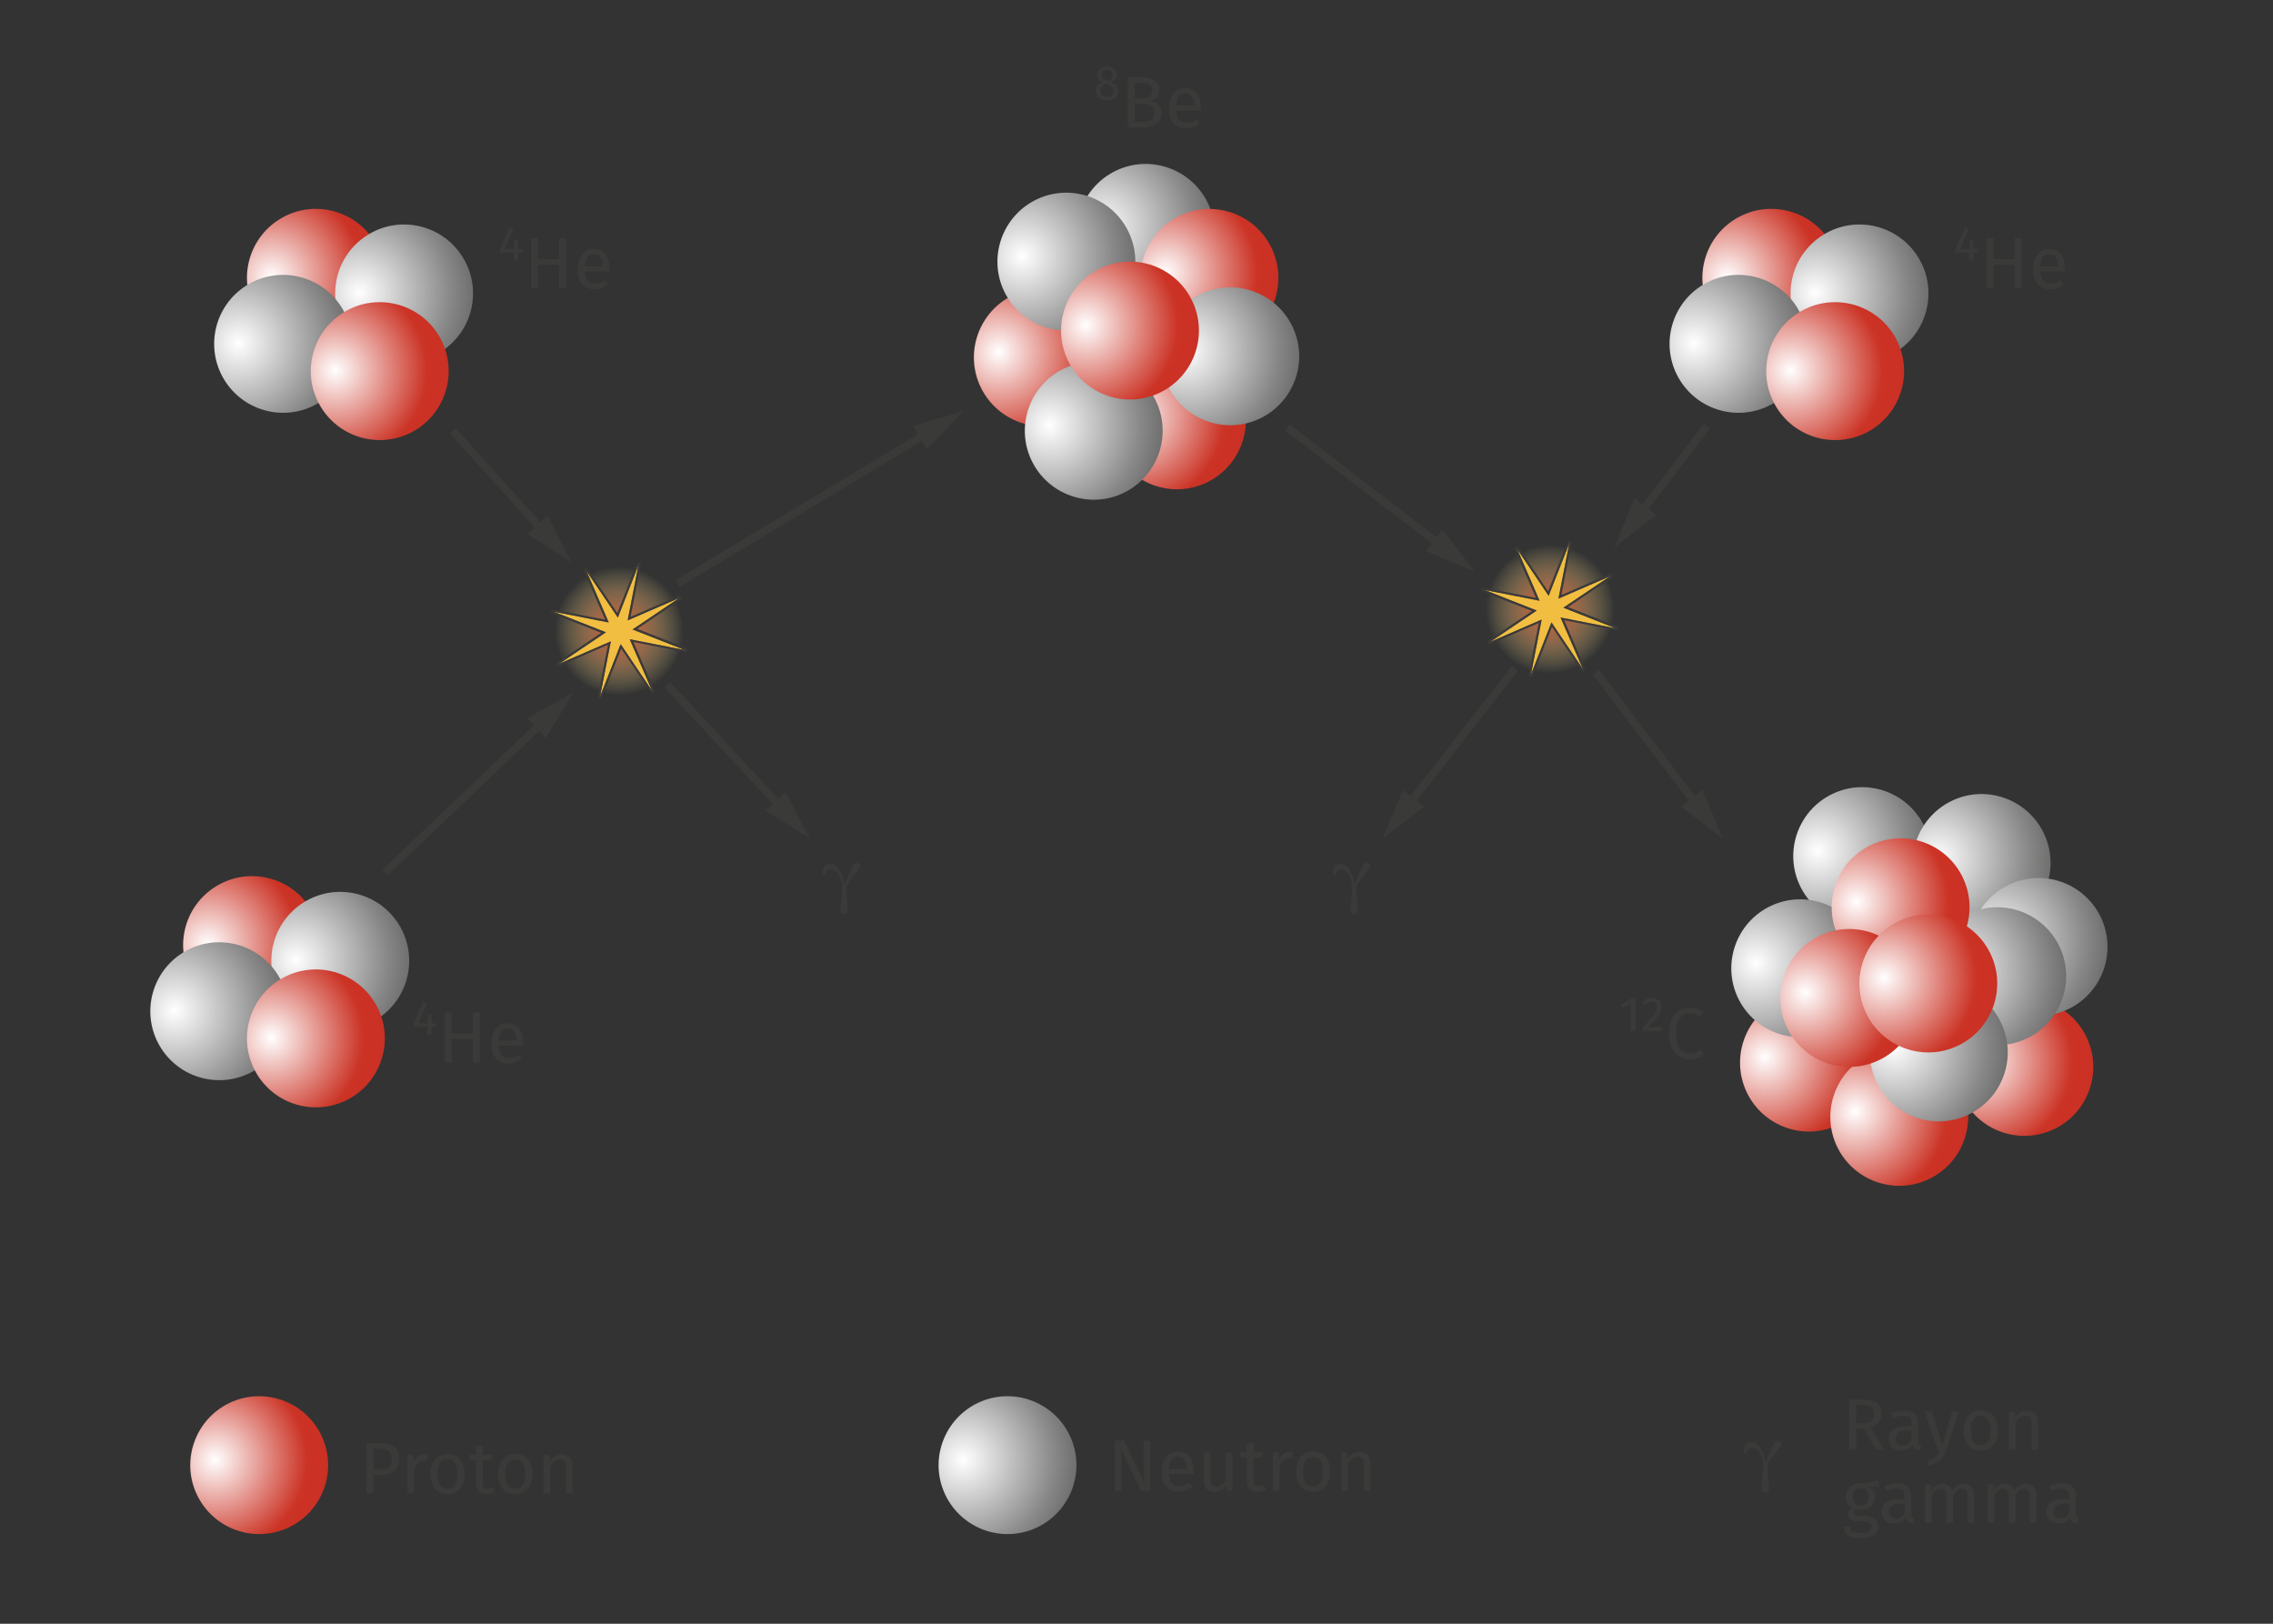 <?xml version="1.0" encoding="UTF-8"?>
<svg id="Calque_1" data-name="Calque 1" xmlns="http://www.w3.org/2000/svg" xmlns:xlink="http://www.w3.org/1999/xlink" viewBox="0 0 218.27 155.91">
  <rect x="0" y="0" width="218.27" height="155.91" fill="#333333" stroke="none"/>
  <defs>
    <style>
      .cls-1 {
        fill: #f1be41;
      }

      .cls-2 {
        fill: #3a3a39;
      }

      .cls-3 {
        fill: url(#Dégradé_sans_nom_30-17);
      }

      .cls-4 {
        fill: url(#Dégradé_sans_nom_30-15);
      }

      .cls-5 {
        fill: url(#Dégradé_sans_nom_30-14);
      }

      .cls-6 {
        fill: url(#Dégradé_sans_nom_30-13);
      }

      .cls-7 {
        fill: url(#Dégradé_sans_nom_30-12);
      }

      .cls-8 {
        fill: url(#Dégradé_sans_nom_30-11);
      }

      .cls-9 {
        fill: url(#Dégradé_sans_nom_30-10);
      }

      .cls-10 {
        fill: url(#Dégradé_sans_nom_30-16);
      }

      .cls-11 {
        fill: url(#Dégradé_sans_nom_31-14);
      }

      .cls-12 {
        fill: url(#Dégradé_sans_nom_31-15);
      }

      .cls-13 {
        fill: url(#Dégradé_sans_nom_31-16);
      }

      .cls-14 {
        fill: url(#Dégradé_sans_nom_31-17);
      }

      .cls-15 {
        fill: url(#Dégradé_sans_nom_31-12);
      }

      .cls-16 {
        fill: url(#Dégradé_sans_nom_31-10);
      }

      .cls-17 {
        fill: url(#Dégradé_sans_nom_31-11);
      }

      .cls-18 {
        fill: url(#Dégradé_sans_nom_31-13);
      }

      .cls-19 {
        fill: url(#Dégradé_sans_nom_31);
      }

      .cls-20 {
        fill: url(#Dégradé_sans_nom_30);
      }

      .cls-21 {
        fill: url(#Dégradé_sans_nom_98);
      }

      .cls-22 {
        fill: url(#Dégradé_sans_nom_98-2);
      }

      .cls-23 {
        fill: url(#Dégradé_sans_nom_31-7);
      }

      .cls-24 {
        fill: url(#Dégradé_sans_nom_31-6);
      }

      .cls-25 {
        fill: url(#Dégradé_sans_nom_31-8);
      }

      .cls-26 {
        fill: url(#Dégradé_sans_nom_31-9);
      }

      .cls-27 {
        fill: url(#Dégradé_sans_nom_31-5);
      }

      .cls-28 {
        fill: url(#Dégradé_sans_nom_31-2);
      }

      .cls-29 {
        fill: url(#Dégradé_sans_nom_31-4);
      }

      .cls-30 {
        fill: url(#Dégradé_sans_nom_31-3);
      }

      .cls-31 {
        fill: url(#Dégradé_sans_nom_30-4);
      }

      .cls-32 {
        fill: url(#Dégradé_sans_nom_30-3);
      }

      .cls-33 {
        fill: url(#Dégradé_sans_nom_30-9);
      }

      .cls-34 {
        fill: url(#Dégradé_sans_nom_30-2);
      }

      .cls-35 {
        fill: url(#Dégradé_sans_nom_30-5);
      }

      .cls-36 {
        fill: url(#Dégradé_sans_nom_30-8);
      }

      .cls-37 {
        fill: url(#Dégradé_sans_nom_30-6);
      }

      .cls-38 {
        fill: url(#Dégradé_sans_nom_30-7);
      }

      .cls-39 {
        isolation: isolate;
      }
    </style>
    <radialGradient id="Dégradé_sans_nom_98" data-name="Dégradé sans nom 98" cx="-265.21" cy="68.99" fx="-265.21" fy="68.99" r="6.18" gradientTransform="translate(328.48 8.34) rotate(-25.57) scale(1 -1)" gradientUnits="userSpaceOnUse">
      <stop offset="0" stop-color="#d54527"/>
      <stop offset="1" stop-color="#fbf098" stop-opacity="0"/>
    </radialGradient>
    <radialGradient id="Dégradé_sans_nom_31" data-name="Dégradé sans nom 31" cx="153.38" cy="125" fx="153.38" fy="125" r="15.5" gradientTransform="translate(-22.84 54.95) rotate(-25.57)" gradientUnits="userSpaceOnUse">
      <stop offset="0" stop-color="#fff"/>
      <stop offset=".57" stop-color="#cb3325"/>
      <stop offset="1" stop-color="#c92920"/>
    </radialGradient>
    <radialGradient id="Dégradé_sans_nom_31-2" data-name="Dégradé sans nom 31" cx="158.94" cy="133.45" fx="158.94" fy="133.45" r="15.5" xlink:href="#Dégradé_sans_nom_31"/>
    <radialGradient id="Dégradé_sans_nom_31-3" data-name="Dégradé sans nom 31" cx="171.85" cy="134.3" fx="171.85" fy="134.3" r="15.5" gradientTransform="translate(-22.75 54.52) rotate(-25.46)" xlink:href="#Dégradé_sans_nom_31"/>
    <radialGradient id="Dégradé_sans_nom_30" data-name="Dégradé sans nom 30" cx="166.54" cy="109.32" fx="166.54" fy="109.32" r="15.5" gradientTransform="translate(-22.84 54.95) rotate(-25.57)" gradientUnits="userSpaceOnUse">
      <stop offset="0" stop-color="#fff"/>
      <stop offset=".57" stop-color="#868786"/>
      <stop offset="1" stop-color="#3a3a39"/>
    </radialGradient>
    <radialGradient id="Dégradé_sans_nom_30-2" data-name="Dégradé sans nom 30" cx="156.52" cy="116.47" fx="156.52" fy="116.47" r="15.5" xlink:href="#Dégradé_sans_nom_30"/>
    <radialGradient id="Dégradé_sans_nom_30-3" data-name="Dégradé sans nom 30" cx="176.6" cy="114.87" fx="176.6" fy="114.87" r="15.5" xlink:href="#Dégradé_sans_nom_30"/>
    <radialGradient id="Dégradé_sans_nom_30-4" data-name="Dégradé sans nom 30" cx="178.06" cy="124.49" fx="178.06" fy="124.49" r="15.5" xlink:href="#Dégradé_sans_nom_30"/>
    <radialGradient id="Dégradé_sans_nom_30-5" data-name="Dégradé sans nom 30" cx="173.26" cy="125.32" fx="173.26" fy="125.32" r="15.5" xlink:href="#Dégradé_sans_nom_30"/>
    <radialGradient id="Dégradé_sans_nom_30-6" data-name="Dégradé sans nom 30" cx="165.04" cy="129.5" fx="165.04" fy="129.5" r="15.5" xlink:href="#Dégradé_sans_nom_30"/>
    <radialGradient id="Dégradé_sans_nom_31-4" data-name="Dégradé sans nom 31" cx="167.75" cy="115.34" fx="167.75" fy="115.34" xlink:href="#Dégradé_sans_nom_31"/>
    <radialGradient id="Dégradé_sans_nom_31-5" data-name="Dégradé sans nom 31" cx="159.55" cy="121.07" fx="159.55" fy="121.07" r="15.5" xlink:href="#Dégradé_sans_nom_31"/>
    <radialGradient id="Dégradé_sans_nom_31-6" data-name="Dégradé sans nom 31" cx="166.99" cy="123.09" fx="166.99" fy="123.09" r="15.5" xlink:href="#Dégradé_sans_nom_31"/>
    <radialGradient id="Dégradé_sans_nom_30-7" data-name="Dégradé sans nom 30" cx="67.26" cy="126.65" fx="67.26" fy="126.65" r="15.5" xlink:href="#Dégradé_sans_nom_30"/>
    <radialGradient id="Dégradé_sans_nom_31-7" data-name="Dégradé sans nom 31" cx="2.45" cy="95.63" fx="2.45" fy="95.63" r="15.5" xlink:href="#Dégradé_sans_nom_31"/>
    <radialGradient id="Dégradé_sans_nom_31-8" data-name="Dégradé sans nom 31" cx="23.77" cy="50.15" fx="23.77" fy="50.15" r="15.5" gradientTransform="translate(-26.61 60.45) rotate(-31.63)" xlink:href="#Dégradé_sans_nom_31"/>
    <radialGradient id="Dégradé_sans_nom_30-8" data-name="Dégradé sans nom 30" cx="30.18" cy="55.87" fx="30.18" fy="55.87" r="15.5" gradientTransform="translate(-26.61 60.45) rotate(-31.63)" xlink:href="#Dégradé_sans_nom_30"/>
    <radialGradient id="Dégradé_sans_nom_30-9" data-name="Dégradé sans nom 30" cx="17.76" cy="53.89" fx="17.76" fy="53.89" r="15.5" gradientTransform="translate(-26.61 60.45) rotate(-31.63)" xlink:href="#Dégradé_sans_nom_30"/>
    <radialGradient id="Dégradé_sans_nom_31-9" data-name="Dégradé sans nom 31" cx="24.28" cy="60.99" fx="24.28" fy="60.99" r="15.5" gradientTransform="translate(-26.61 60.45) rotate(-31.63)" xlink:href="#Dégradé_sans_nom_31"/>
    <radialGradient id="Dégradé_sans_nom_31-10" data-name="Dégradé sans nom 31" cx="62.59" cy="-1.19" fx="62.59" fy="-1.19" r="15.5" gradientTransform="translate(-26.61 60.45) rotate(-31.63)" xlink:href="#Dégradé_sans_nom_31"/>
    <radialGradient id="Dégradé_sans_nom_30-10" data-name="Dégradé sans nom 30" cx="69.01" cy="4.53" fx="69.01" fy="4.53" r="15.5" gradientTransform="translate(-26.61 60.45) rotate(-31.63)" xlink:href="#Dégradé_sans_nom_30"/>
    <radialGradient id="Dégradé_sans_nom_30-11" data-name="Dégradé sans nom 30" cx="56.58" cy="2.55" fx="56.58" fy="2.55" r="15.5" gradientTransform="translate(-26.61 60.45) rotate(-31.63)" xlink:href="#Dégradé_sans_nom_30"/>
    <radialGradient id="Dégradé_sans_nom_31-11" data-name="Dégradé sans nom 31" cx="63.11" cy="9.65" fx="63.11" fy="9.65" r="15.5" gradientTransform="translate(-26.61 60.45) rotate(-31.63)" xlink:href="#Dégradé_sans_nom_31"/>
    <radialGradient id="Dégradé_sans_nom_98-2" data-name="Dégradé sans nom 98" cx="-183.68" cy="32.3" fx="-183.68" fy="32.3" xlink:href="#Dégradé_sans_nom_98"/>
    <radialGradient id="Dégradé_sans_nom_31-12" data-name="Dégradé sans nom 31" cx="181.59" cy="72.11" fx="181.59" fy="72.11" r="15.5" gradientTransform="translate(-26.61 60.45) rotate(-31.63)" xlink:href="#Dégradé_sans_nom_31"/>
    <radialGradient id="Dégradé_sans_nom_30-12" data-name="Dégradé sans nom 30" cx="188.01" cy="77.83" fx="188.01" fy="77.83" r="15.5" gradientTransform="translate(-26.61 60.45) rotate(-31.63)" xlink:href="#Dégradé_sans_nom_30"/>
    <radialGradient id="Dégradé_sans_nom_30-13" data-name="Dégradé sans nom 30" cx="175.58" cy="75.86" fx="175.58" fy="75.86" r="15.5" gradientTransform="translate(-26.61 60.45) rotate(-31.63)" xlink:href="#Dégradé_sans_nom_30"/>
    <radialGradient id="Dégradé_sans_nom_31-13" data-name="Dégradé sans nom 31" cx="182.1" cy="82.95" fx="182.1" fy="82.95" r="15.5" gradientTransform="translate(-26.61 60.45) rotate(-31.63)" xlink:href="#Dégradé_sans_nom_31"/>
    <radialGradient id="Dégradé_sans_nom_31-14" data-name="Dégradé sans nom 31" cx="125.24" cy="43.18" fx="125.24" fy="43.18" r="15.5" xlink:href="#Dégradé_sans_nom_31"/>
    <radialGradient id="Dégradé_sans_nom_30-14" data-name="Dégradé sans nom 30" cx="130.31" cy="25.65" fx="130.31" fy="25.65" r="15.5" xlink:href="#Dégradé_sans_nom_30"/>
    <radialGradient id="Dégradé_sans_nom_31-15" data-name="Dégradé sans nom 31" cx="133.96" cy="32.19" fx="133.96" fy="32.19" r="15.5" xlink:href="#Dégradé_sans_nom_31"/>
    <radialGradient id="Dégradé_sans_nom_30-15" data-name="Dégradé sans nom 30" cx="132.51" cy="39.84" fx="132.51" fy="39.84" r="15.5" xlink:href="#Dégradé_sans_nom_30"/>
    <radialGradient id="Dégradé_sans_nom_31-16" data-name="Dégradé sans nom 31" cx="116.24" cy="32.16" fx="116.24" fy="32.16" r="15.5" xlink:href="#Dégradé_sans_nom_31"/>
    <radialGradient id="Dégradé_sans_nom_30-16" data-name="Dégradé sans nom 30" cx="117.6" cy="40.64" fx="117.6" fy="40.64" r="15.5" xlink:href="#Dégradé_sans_nom_30"/>
    <radialGradient id="Dégradé_sans_nom_30-17" data-name="Dégradé sans nom 30" cx="122.24" cy="24.84" fx="122.24" fy="24.84" r="15.5" xlink:href="#Dégradé_sans_nom_30"/>
    <radialGradient id="Dégradé_sans_nom_31-17" data-name="Dégradé sans nom 31" cx="124.9" cy="33.46" fx="124.9" fy="33.46" r="15.5" xlink:href="#Dégradé_sans_nom_31"/>
  </defs>
  <g>
    <rect class="cls-2" x="34.04" y="76.18" width="21.03" height=".75" transform="translate(-40.51 51.88) rotate(-43.63)"/>
    <polygon class="cls-2" points="52.42 70.85 55.05 66.53 50.61 68.96 52.42 70.85"/>
  </g>
  <g>
    <rect class="cls-2" x="69.2" y="63.59" width=".75" height="16.16" transform="translate(-30.17 66.45) rotate(-42.85)"/>
    <polygon class="cls-2" points="73.51 77.83 77.78 80.51 75.42 76.05 73.51 77.83"/>
  </g>
  <g>
    <rect class="cls-2" x="131.99" y="70.41" width="16.69" height=".75" transform="translate(-1.74 138) rotate(-52.09)"/>
    <polygon class="cls-2" points="134.72 75.86 132.76 80.51 136.78 77.47 134.72 75.86"/>
  </g>
  <g>
    <rect class="cls-2" x="63.06" y="48.42" width="28.05" height=".75" transform="translate(-14.12 46.73) rotate(-31.04)"/>
    <polygon class="cls-2" points="89.01 43.13 92.51 39.49 87.66 40.89 89.01 43.13"/>
  </g>
  <g>
    <path id="path4415" class="cls-21" d="m65.04,57.91c1.47,3.08.17,6.77-2.91,8.24-3.08,1.47-6.77.17-8.24-2.91s-.17-6.77,2.91-8.24,6.77-.17,8.24,2.91Z"/>
    <g>
      <path id="path2423" class="cls-1" d="m65.81,62.43l-5.34-1.05,2.17,4.99-3.04-4.52-1.99,5.07,1.05-5.34-4.99,2.17,4.52-3.04-5.07-1.99,5.34,1.05-2.17-4.99,3.04,4.52,1.99-5.07-1.05,5.34,4.99-2.17-4.52,3.04,5.07,1.99Z"/>
      <path id="path2423-2" data-name="path2423" class="cls-2" d="m61.32,54.23h0m0,0l-1.05,5.34,4.99-2.17-4.52,3.04,5.07,1.99-5.34-1.05,2.17,4.99-3.04-4.52-1.99,5.07,1.05-5.34-4.99,2.17,4.52-3.04-5.07-1.99,5.34,1.05-2.17-4.99,3.04,4.52,1.99-5.07m0-.2s-.02,0-.03,0c-.03,0-.06.02-.09.04-.02.01-.04.03-.05.05,0,.01-.01.02-.02.04l-1.85,4.71-2.83-4.2c-.04-.06-.1-.09-.17-.09-.03,0-.07,0-.1.02-.09.05-.13.16-.09.26l2.02,4.64-4.97-.97s-.03,0-.04,0c-.09,0-.17.06-.19.14-.03.1.02.2.12.24l4.71,1.85-4.2,2.83c-.09.06-.11.17-.06.26.04.07.1.1.18.1.03,0,.05,0,.08-.02l4.64-2.02-.97,4.97c-.02.1.04.2.14.23.02,0,.04,0,.06,0,.08,0,.16-.05.19-.13l1.85-4.71,2.83,4.2c.04.06.1.09.17.09.03,0,.07,0,.1-.02.09-.05.13-.16.09-.26l-2.02-4.64,4.97.97s.03,0,.04,0c.09,0,.17-.06.19-.14.03-.1-.02-.2-.12-.24l-4.71-1.85,4.2-2.83c.09-.06.11-.17.06-.26-.04-.07-.1-.1-.18-.1-.03,0-.05,0-.08.02l-4.64,2.02.97-4.94s.01-.04.01-.07c0-.11-.09-.2-.2-.2h0s0,0,0,0h0Zm0,.4h0,0Z"/>
    </g>
  </g>
  <g>
    <path id="path12767" class="cls-19" d="m179.68,99.17c1.58,3.3.18,7.25-3.11,8.83-3.3,1.58-7.25.18-8.83-3.11s-.18-7.25,3.11-8.83,7.25-.18,8.83,3.11Z"/>
    <path id="path12767-2" data-name="path12767" class="cls-28" d="m188.35,104.38c1.58,3.3.18,7.25-3.11,8.83s-7.25.18-8.83-3.11-.18-7.25,3.11-8.83c3.3-1.58,7.25-.18,8.83,3.11Z"/>
    <path id="path12767-3" data-name="path12767" class="cls-30" d="m200.37,99.6c1.57,3.3.17,7.25-3.13,8.82s-7.25.17-8.82-3.13c-1.57-3.3-.17-7.25,3.13-8.82,3.3-1.57,7.25-.17,8.82,3.13Z"/>
    <path id="path12767-4" data-name="path12767" class="cls-20" d="m184.79,79.34c1.58,3.3.18,7.25-3.11,8.83s-7.25.18-8.83-3.11c-1.58-3.3-.18-7.25,3.11-8.83s7.25-.18,8.83,3.11Z"/>
    <path id="path12767-5" data-name="path12767" class="cls-34" d="m178.84,90.11c1.58,3.3.18,7.25-3.11,8.83s-7.25.18-8.83-3.11-.18-7.25,3.11-8.83c3.3-1.58,7.25-.18,8.83,3.11Z"/>
    <path id="path12767-6" data-name="path12767" class="cls-32" d="m196.26,80c1.58,3.3.18,7.25-3.11,8.83s-7.25.18-8.83-3.11-.18-7.25,3.11-8.83,7.25-.18,8.83,3.11Z"/>
    <path id="path12767-7" data-name="path12767" class="cls-31" d="m201.73,88.06c1.58,3.3.18,7.25-3.11,8.83-3.3,1.58-7.25.18-8.83-3.11s-.18-7.25,3.11-8.83c3.3-1.58,7.25-.18,8.83,3.11Z"/>
    <path id="path12767-8" data-name="path12767" class="cls-35" d="m197.76,90.87c1.58,3.3.18,7.25-3.11,8.83s-7.25.18-8.83-3.11-.18-7.25,3.11-8.83c3.3-1.58,7.25-.18,8.83,3.11Z"/>
    <path id="path12767-9" data-name="path12767" class="cls-37" d="m192.15,98.19c1.58,3.3.18,7.25-3.11,8.83-3.3,1.58-7.25.18-8.83-3.11s-.18-7.25,3.11-8.83c3.3-1.58,7.25-.18,8.83,3.11Z"/>
    <path id="path12767-10" data-name="path12767" class="cls-29" d="m188.48,84.25c1.58,3.3.18,7.25-3.11,8.83s-7.25.18-8.83-3.11-.18-7.25,3.11-8.83,7.25-.18,8.83,3.11Z"/>
    <path id="path12767-11" data-name="path12767" class="cls-27" d="m183.55,92.96c1.58,3.3.18,7.25-3.11,8.83s-7.25.18-8.83-3.11-.18-7.25,3.11-8.83c3.3-1.58,7.25-.18,8.83,3.11Z"/>
    <path id="path12767-12" data-name="path12767" class="cls-24" d="m191.14,91.57c1.58,3.3.18,7.25-3.11,8.83-3.3,1.58-7.25.18-8.83-3.11s-.18-7.25,3.11-8.83,7.25-.18,8.83,3.11Z"/>
  </g>
  <g id="text28158" class="cls-39">
    <g class="cls-39">
      <path class="cls-2" d="m157.04,95.87v3.12h-.43v-2.66l-.73.44-.19-.3.97-.6h.38Z"/>
      <path class="cls-2" d="m159.11,95.93c.14.07.25.18.33.3.08.13.12.27.12.44,0,.19-.04.37-.13.55-.08.17-.22.36-.39.56-.18.2-.45.48-.81.84h1.4l-.05.36h-1.84v-.34c.42-.43.71-.75.89-.95.17-.2.3-.38.37-.52.07-.15.11-.31.11-.48,0-.16-.05-.29-.14-.38-.09-.09-.22-.14-.37-.14-.13,0-.24.03-.34.08s-.2.14-.31.26l-.28-.22c.13-.16.27-.28.42-.35.16-.08.33-.12.52-.12s.35.04.49.11Z"/>
      <path class="cls-2" d="m162.98,96.86c.2.07.4.2.61.36l-.36.43c-.29-.24-.6-.36-.93-.36-.4,0-.72.15-.97.46-.25.31-.37.8-.37,1.48s.12,1.15.36,1.47c.24.32.56.47.97.47.21,0,.38-.04.54-.1.15-.07.32-.17.49-.29l.33.42c-.15.15-.34.28-.57.38s-.5.15-.81.15c-.39,0-.74-.1-1.05-.29-.31-.19-.54-.48-.71-.85-.17-.38-.26-.83-.26-1.35s.09-.98.27-1.35c.18-.38.42-.66.72-.85.3-.19.64-.29,1.01-.29.29,0,.53.04.73.11Z"/>
    </g>
  </g>
  <g id="g28304">
    <g id="text28294" class="cls-39">
      <g class="cls-39">
        <path class="cls-2" d="m107.39,8.74c0,.17-.05.32-.14.46-.09.14-.22.24-.38.32-.16.08-.35.11-.56.11s-.4-.04-.56-.11c-.16-.07-.29-.18-.38-.31-.09-.13-.13-.29-.13-.46,0-.19.05-.35.16-.48.1-.13.26-.24.46-.33-.17-.08-.29-.19-.37-.31-.08-.12-.12-.26-.12-.42s.04-.31.13-.43c.09-.12.21-.21.35-.28.14-.06.3-.09.46-.09s.31.03.46.09.26.15.35.27c.09.12.14.26.14.43,0,.16-.04.29-.13.4s-.22.21-.4.3c.44.18.66.46.66.84Zm-.62.4c.11-.1.17-.23.17-.4,0-.11-.02-.21-.06-.28-.04-.08-.11-.14-.21-.2-.1-.06-.23-.12-.41-.17l-.12-.04c-.16.07-.27.17-.35.28-.07.11-.11.25-.11.42s.06.3.17.4c.11.09.26.14.46.14s.35-.05.46-.15Zm-.84-2.29c-.09.08-.14.2-.14.36s.05.26.14.34c.09.08.24.15.44.21l.08.03c.14-.08.24-.17.3-.26.06-.09.09-.2.09-.33,0-.15-.05-.26-.14-.35s-.22-.13-.39-.13-.29.04-.38.13Z"/>
        <path class="cls-2" d="m111.23,10.04c.21.18.31.45.31.83,0,.91-.64,1.37-1.91,1.37h-1.33v-4.82h1.14c.61,0,1.08.1,1.4.3s.49.51.49.92c0,.28-.09.51-.26.7-.17.19-.39.31-.64.36.33.06.6.17.8.35Zm-2.27-2.1v1.52h.73c.28,0,.51-.07.69-.2s.27-.33.27-.57c0-.28-.09-.47-.28-.58-.19-.11-.48-.16-.86-.16h-.55Zm1.56,3.59c.21-.12.31-.34.31-.67s-.1-.55-.3-.69c-.2-.14-.46-.21-.78-.21h-.79v1.74h.66c.39,0,.69-.06.9-.17Z"/>
        <path class="cls-2" d="m115.29,10.61h-2.35c.03.41.13.7.31.9.18.19.41.29.69.29.18,0,.34-.03.49-.08s.31-.13.47-.25l.28.39c-.39.31-.82.46-1.29.46-.51,0-.91-.17-1.2-.5s-.43-.8-.43-1.39c0-.38.06-.72.19-1.02.12-.3.3-.53.53-.7.23-.17.5-.25.82-.25.49,0,.87.16,1.13.48.26.32.39.77.39,1.34,0,.11,0,.22-.01.33Zm-.62-.52c0-.36-.07-.64-.22-.83s-.36-.29-.65-.29c-.53,0-.81.39-.86,1.16h1.73v-.04Z"/>
      </g>
    </g>
  </g>
  <g id="text28370" class="cls-39">
    <g class="cls-39">
      <path class="cls-2" d="m41.87,98.25v.34h-.41v.77h-.42v-.77h-1.33v-.31l.94-2.09.36.15-.84,1.91h.89l.04-.84h.37v.84h.41Z"/>
      <path class="cls-2" d="m45.41,102.03v-2.26h-2.03v2.26h-.67v-4.82h.67v2.02h2.03v-2.02h.67v4.82h-.67Z"/>
      <path class="cls-2" d="m50.21,100.4h-2.35c.03.41.13.7.31.9s.41.29.69.29c.18,0,.34-.03.49-.08.15-.05.31-.13.47-.25l.28.39c-.39.31-.82.46-1.29.46-.51,0-.91-.17-1.2-.5s-.43-.8-.43-1.39c0-.38.06-.72.19-1.02.12-.3.3-.53.53-.7s.5-.25.82-.25c.49,0,.87.16,1.13.48.26.32.39.77.39,1.34,0,.11,0,.22-.01.33Zm-.62-.52c0-.36-.07-.64-.22-.83-.15-.19-.36-.29-.65-.29-.53,0-.81.39-.86,1.16h1.73v-.04Z"/>
    </g>
  </g>
  <g id="text28370-2" data-name="text28370" class="cls-39">
    <g class="cls-39">
      <path class="cls-2" d="m50.16,23.91v.34h-.41v.77h-.42v-.77h-1.33v-.31l.94-2.09.36.15-.84,1.91h.89l.04-.84h.37v.84h.41Z"/>
      <path class="cls-2" d="m53.7,27.68v-2.26h-2.03v2.26h-.67v-4.82h.67v2.02h2.03v-2.02h.67v4.82h-.67Z"/>
      <path class="cls-2" d="m58.5,26.06h-2.35c.03.41.13.7.31.9s.41.29.69.29c.18,0,.34-.03.49-.08s.31-.13.47-.25l.28.39c-.39.31-.82.46-1.29.46-.51,0-.91-.17-1.2-.5s-.43-.8-.43-1.39c0-.38.06-.72.19-1.02.12-.3.3-.53.53-.7s.5-.25.82-.25c.49,0,.87.16,1.13.48.26.32.39.77.39,1.34,0,.11,0,.22-.01.33Zm-.62-.52c0-.36-.07-.64-.22-.83-.15-.19-.36-.29-.65-.29-.53,0-.81.39-.86,1.16h1.73v-.04Z"/>
    </g>
  </g>
  <g>
    <g id="text28458" class="cls-39">
      <g class="cls-39">
        <path class="cls-2" d="m37.86,138.94c.33.25.49.62.49,1.12,0,.53-.17.92-.51,1.18-.34.26-.79.38-1.36.38h-.61v1.77h-.67v-4.82h1.27c.6,0,1.06.12,1.39.38Zm-.52,1.93c.2-.15.3-.42.3-.81,0-.34-.1-.59-.3-.75-.2-.15-.49-.23-.87-.23h-.59v2.01h.58c.39,0,.68-.07.89-.22Z"/>
        <path class="cls-2" d="m41.07,139.66l-.12.63c-.11-.03-.22-.04-.32-.04-.23,0-.41.08-.55.25-.14.17-.25.43-.33.78v2.11h-.64v-3.69h.55l.06.75c.1-.27.23-.48.4-.62.17-.14.36-.21.59-.21.13,0,.25.01.36.04Z"/>
        <path class="cls-2" d="m44.19,140.13c.29.35.43.81.43,1.41,0,.38-.07.72-.2,1.01-.13.29-.32.52-.57.68-.25.16-.54.24-.88.24-.52,0-.92-.17-1.21-.52-.29-.35-.43-.81-.43-1.41,0-.38.07-.72.2-1.01.13-.29.32-.52.57-.68.25-.16.54-.24.89-.24.52,0,.92.17,1.21.52Zm-2.17,1.41c0,.94.32,1.41.95,1.41s.95-.47.95-1.41-.31-1.41-.95-1.41-.96.47-.96,1.41Z"/>
        <path class="cls-2" d="m47.54,143.22c-.24.17-.52.25-.83.25s-.56-.09-.73-.27c-.18-.18-.26-.44-.26-.78v-2.23h-.64v-.5h.64v-.83l.64-.08v.91h.88l-.07.5h-.8v2.2c0,.19.03.33.1.42.07.09.18.13.34.13.14,0,.31-.05.49-.15l.24.43Z"/>
        <path class="cls-2" d="m50.7,140.13c.29.35.43.81.43,1.41,0,.38-.07.72-.2,1.01-.13.29-.32.52-.57.68-.25.16-.54.24-.88.24-.52,0-.92-.17-1.21-.52-.29-.35-.43-.81-.43-1.41,0-.38.07-.72.2-1.01.13-.29.32-.52.57-.68.25-.16.54-.24.89-.24.52,0,.92.17,1.21.52Zm-2.17,1.41c0,.94.32,1.41.95,1.41s.95-.47.95-1.41-.31-1.41-.95-1.41-.96.47-.96,1.41Z"/>
        <path class="cls-2" d="m54.72,139.92c.19.2.28.48.28.83v2.65h-.64v-2.55c0-.26-.05-.45-.15-.55-.1-.11-.24-.16-.43-.16s-.37.06-.52.17c-.15.11-.29.27-.42.48v2.62h-.64v-3.69h.55l.06.55c.13-.2.29-.35.49-.46.19-.11.41-.17.64-.17.34,0,.6.1.79.3Z"/>
      </g>
    </g>
    <g id="text28462" class="cls-39">
      <g class="cls-39">
        <path class="cls-2" d="m110.45,143.15h-.89l-1.96-4.09c.03.32.05.62.07.89.02.27.02.6.02.99v2.21h-.62v-4.82h.87l1.98,4.1c-.01-.12-.03-.33-.06-.64-.02-.3-.04-.58-.04-.83v-2.63h.62v4.82Z"/>
        <path class="cls-2" d="m114.58,141.53h-2.35c.03.41.13.71.31.9.18.19.41.29.69.29.18,0,.34-.03.49-.08.15-.05.31-.13.47-.25l.28.38c-.39.31-.82.46-1.29.46-.51,0-.91-.17-1.2-.5s-.43-.8-.43-1.39c0-.38.06-.72.19-1.02.12-.3.3-.53.53-.7.23-.17.5-.25.82-.25.49,0,.87.16,1.13.48.26.32.39.77.39,1.34,0,.11,0,.22-.01.33Zm-.62-.52c0-.36-.07-.64-.22-.83-.15-.19-.36-.29-.65-.29-.53,0-.81.39-.86,1.16h1.73v-.04Z"/>
        <path class="cls-2" d="m118.37,143.15h-.55l-.05-.57c-.14.23-.3.4-.48.5-.18.1-.4.16-.67.16-.32,0-.57-.1-.76-.29-.18-.2-.27-.47-.27-.83v-2.65h.64v2.58c0,.25.04.43.13.54.09.1.23.16.43.16.36,0,.67-.21.92-.64v-2.63h.64v3.69Z"/>
        <path class="cls-2" d="m121.56,142.98c-.24.17-.52.25-.83.25s-.56-.09-.73-.27-.26-.44-.26-.78v-2.23h-.64v-.5h.64v-.83l.64-.08v.91h.88l-.07.5h-.8v2.2c0,.19.03.33.1.42.07.09.18.13.34.13.14,0,.31-.05.49-.15l.25.43Z"/>
        <path class="cls-2" d="m124.19,139.42l-.12.63c-.11-.03-.22-.04-.32-.04-.23,0-.41.08-.55.25s-.25.43-.33.78v2.11h-.64v-3.69h.55l.06.75c.1-.27.23-.48.4-.62.17-.14.36-.21.59-.21.13,0,.25.01.36.04Z"/>
        <path class="cls-2" d="m127.31,139.89c.29.35.43.81.43,1.41,0,.38-.07.72-.2,1.01-.13.29-.32.52-.57.68s-.54.24-.88.24c-.52,0-.92-.17-1.21-.52-.29-.35-.43-.81-.43-1.41,0-.38.07-.72.2-1.01s.32-.52.57-.68c.25-.16.54-.24.89-.24.52,0,.92.17,1.21.52Zm-2.17,1.41c0,.94.32,1.41.95,1.41s.95-.47.95-1.41-.32-1.41-.95-1.41-.96.47-.96,1.41Z"/>
        <path class="cls-2" d="m131.33,139.68c.19.2.28.48.28.83v2.65h-.64v-2.55c0-.26-.05-.45-.15-.55-.1-.11-.24-.16-.43-.16s-.37.06-.52.17c-.15.11-.29.27-.42.48v2.62h-.64v-3.69h.55l.06.55c.13-.2.29-.35.49-.46.19-.11.41-.17.64-.17.34,0,.6.1.79.3Z"/>
      </g>
    </g>
    <path id="path12767-13" data-name="path12767" class="cls-38" d="m102.72,137.82c1.58,3.3.18,7.25-3.11,8.83-3.3,1.58-7.25.18-8.83-3.11s-.18-7.25,3.11-8.83c3.3-1.58,7.25-.18,8.83,3.11Z"/>
    <path id="path12767-14" data-name="path12767" class="cls-23" d="m30.86,137.82c1.58,3.3.18,7.25-3.11,8.83s-7.25.18-8.83-3.11-.18-7.25,3.11-8.83c3.3-1.58,7.25-.18,8.83,3.11Z"/>
    <g id="text28470" class="cls-39">
      <g class="cls-39">
        <path class="cls-2" d="m178.99,137.16h-.75v2.04h-.67v-4.82h1.27c.6,0,1.06.11,1.37.34.31.23.46.57.46,1.02,0,.34-.09.61-.26.82s-.43.37-.78.48l1.3,2.16h-.79l-1.16-2.04Zm-.08-.51c.35,0,.61-.07.79-.21s.27-.37.27-.69c0-.3-.09-.51-.27-.65-.18-.13-.47-.2-.87-.2h-.59v1.75h.67Z"/>
        <path class="cls-2" d="m184.27,138.67c.05.07.13.13.23.16l-.15.45c-.19-.02-.35-.08-.46-.16-.12-.08-.2-.21-.26-.39-.25.37-.61.55-1.1.55-.36,0-.65-.1-.86-.31-.21-.21-.31-.47-.31-.81,0-.39.14-.69.42-.9.28-.21.68-.32,1.2-.32h.57v-.27c0-.26-.06-.45-.19-.56s-.32-.17-.58-.17-.6.07-.99.2l-.16-.47c.46-.17.88-.25,1.27-.25.43,0,.76.11.97.32.21.21.32.51.32.91v1.69c0,.15.03.26.08.33Zm-.72-.44v-.85h-.48c-.68,0-1.02.25-1.02.76,0,.22.05.39.16.5.11.11.27.17.48.17.37,0,.66-.19.87-.57Z"/>
        <path class="cls-2" d="m186.89,139.22c-.14.43-.35.77-.6,1.02-.26.25-.63.4-1.11.45l-.07-.5c.24-.04.44-.1.58-.18.14-.08.26-.18.35-.3.09-.12.17-.29.24-.5h-.22l-1.24-3.69h.69l.99,3.22.97-3.22h.66l-1.23,3.71Z"/>
        <path class="cls-2" d="m191.42,135.95c.29.35.43.81.43,1.41,0,.38-.07.72-.2,1.01-.13.29-.32.52-.57.68s-.54.24-.88.24c-.52,0-.92-.17-1.21-.52-.29-.35-.43-.81-.43-1.41,0-.38.06-.72.2-1.01s.32-.52.57-.68.54-.24.89-.24c.52,0,.92.17,1.21.52Zm-2.17,1.41c0,.94.32,1.41.95,1.41s.95-.47.95-1.41-.32-1.41-.95-1.41-.96.47-.96,1.41Z"/>
        <path class="cls-2" d="m195.44,135.73c.19.2.28.48.28.83v2.65h-.64v-2.55c0-.26-.05-.45-.15-.55-.1-.11-.24-.16-.43-.16s-.37.06-.52.17c-.15.11-.29.27-.42.48v2.62h-.64v-3.69h.55l.06.55c.13-.2.29-.35.49-.46.19-.11.41-.17.64-.17.34,0,.6.1.79.3Z"/>
        <path class="cls-2" d="m180.52,142.68c-.14.05-.29.08-.46.09-.17.01-.37.02-.62.02.43.2.65.51.65.93,0,.37-.13.67-.38.9s-.59.35-1.03.35c-.17,0-.33-.02-.47-.07-.06.04-.1.09-.13.15-.03.06-.05.13-.05.19,0,.2.16.3.48.3h.59c.25,0,.47.04.66.13.19.09.34.21.45.36.1.15.16.33.16.53,0,.36-.15.64-.44.83-.29.19-.72.29-1.29.29-.4,0-.71-.04-.94-.12-.23-.08-.4-.2-.49-.37s-.15-.37-.15-.63h.58c0,.15.03.27.08.35.06.09.16.15.3.2.14.04.35.07.62.07.39,0,.66-.05.83-.14.17-.1.25-.24.25-.43,0-.17-.07-.3-.2-.39-.13-.09-.31-.13-.55-.13h-.58c-.31,0-.55-.07-.71-.2s-.24-.3-.24-.5c0-.12.04-.24.1-.35.07-.11.17-.21.3-.3-.21-.11-.37-.25-.47-.42-.1-.17-.15-.37-.15-.61s.06-.47.19-.67c.12-.2.29-.35.51-.46.22-.11.46-.17.72-.17.29,0,.53,0,.73-.03.2-.03.36-.06.49-.1.13-.04.29-.11.47-.19l.19.58Zm-2.44.44c-.13.15-.2.35-.2.6s.07.45.2.61c.14.15.33.23.57.23s.44-.07.58-.22c.13-.15.2-.35.2-.62,0-.55-.26-.82-.79-.82-.24,0-.43.08-.56.23Z"/>
        <path class="cls-2" d="m183.61,145.67c.05.07.13.13.23.16l-.15.45c-.19-.02-.34-.08-.46-.16-.12-.08-.2-.21-.26-.39-.25.37-.61.55-1.1.55-.36,0-.65-.1-.86-.31-.21-.21-.32-.47-.32-.81,0-.39.14-.69.42-.9s.68-.32,1.2-.32h.57v-.27c0-.26-.06-.45-.19-.56s-.32-.17-.58-.17-.6.07-.99.2l-.16-.47c.46-.17.88-.25,1.27-.25.43,0,.76.11.97.32.21.21.32.51.32.91v1.69c0,.15.03.26.08.33Zm-.72-.44v-.85h-.48c-.68,0-1.02.25-1.02.76,0,.22.05.39.16.5.11.11.27.17.48.17.37,0,.66-.19.87-.57Z"/>
        <path class="cls-2" d="m189.29,142.73c.18.2.27.48.27.82v2.65h-.64v-2.55c0-.48-.17-.71-.52-.71-.18,0-.34.05-.46.16-.12.1-.26.27-.41.49v2.62h-.64v-2.55c0-.48-.17-.71-.52-.71-.19,0-.34.05-.47.16-.13.11-.26.27-.4.49v2.62h-.64v-3.69h.55l.06.54c.28-.42.63-.62,1.06-.62.23,0,.42.06.58.18.16.12.28.28.35.49.15-.21.3-.38.48-.49s.38-.17.62-.17c.3,0,.55.1.73.3Z"/>
        <path class="cls-2" d="m195.29,142.73c.18.2.27.48.27.82v2.65h-.64v-2.55c0-.48-.17-.71-.52-.71-.18,0-.34.05-.46.16-.13.1-.26.27-.41.49v2.62h-.64v-2.55c0-.48-.17-.71-.52-.71-.19,0-.34.05-.47.16-.13.11-.26.27-.4.49v2.62h-.64v-3.69h.55l.06.54c.27-.42.63-.62,1.06-.62.23,0,.42.06.58.18.16.12.28.28.35.49.15-.21.3-.38.48-.49.18-.11.38-.17.62-.17.3,0,.55.1.73.3Z"/>
        <path class="cls-2" d="m199.42,145.67c.05.07.13.13.23.16l-.15.45c-.19-.02-.34-.08-.46-.16-.12-.08-.2-.21-.26-.39-.25.37-.61.55-1.1.55-.36,0-.65-.1-.86-.31-.21-.21-.31-.47-.31-.81,0-.39.14-.69.42-.9s.68-.32,1.2-.32h.57v-.27c0-.26-.06-.45-.19-.56s-.32-.17-.58-.17-.6.07-.99.2l-.16-.47c.46-.17.88-.25,1.27-.25.43,0,.76.11.97.32.21.21.32.51.32.91v1.69c0,.15.03.26.08.33Zm-.72-.44v-.85h-.48c-.68,0-1.02.25-1.02.76,0,.22.05.39.16.5.11.11.27.17.48.17.37,0,.66-.19.87-.57Z"/>
      </g>
    </g>
    <path class="cls-2" d="m170.36,138.63c.08-.18.24-.25.38-.25.17,0,.33.11.33.29,0,.09-.04.2-.13.31-.48.57-1.24,1.48-1.24,1.74,0,.2.02.48.17,2.14.03.35-.25.46-.36.46-.18,0-.36-.13-.36-.39,0-.02,0-.05,0-.08.07-.78.17-1.66.17-2.14,0-.4-.23-1.69-1.08-1.69-.25,0-.39.14-.45.32-.06.17-.13.23-.18.23-.09,0-.16-.18-.16-.33,0-.02.02-.79.7-.79.98,0,1.33,1.52,1.38,1.96.15-.35.54-1.18.83-1.77Z"/>
  </g>
  <path class="cls-2" d="m81.91,83.11c.08-.18.24-.25.38-.25.17,0,.33.11.33.29,0,.09-.04.2-.13.31-.48.57-1.24,1.48-1.24,1.74,0,.2.02.48.17,2.14.03.35-.25.46-.36.46-.18,0-.36-.13-.36-.39,0-.02,0-.05,0-.08.07-.78.17-1.66.17-2.14,0-.4-.23-1.69-1.08-1.69-.25,0-.39.14-.45.32-.06.17-.13.23-.18.23-.09,0-.16-.18-.16-.33,0-.02.02-.79.7-.79.98,0,1.33,1.52,1.38,1.96.15-.35.54-1.18.83-1.77Z"/>
  <path class="cls-2" d="m130.89,83.11c.08-.18.24-.25.38-.25.17,0,.33.11.33.29,0,.09-.04.2-.13.31-.48.57-1.24,1.48-1.24,1.74,0,.2.02.48.17,2.14.03.35-.25.46-.36.46-.18,0-.36-.13-.36-.39,0-.02,0-.05,0-.08.07-.78.17-1.66.17-2.14,0-.4-.23-1.69-1.08-1.69-.25,0-.39.14-.45.32-.06.17-.13.23-.18.23-.09,0-.16-.18-.16-.33,0-.02.02-.79.7-.79.98,0,1.33,1.52,1.38,1.96.15-.35.54-1.18.83-1.77Z"/>
  <g>
    <path id="path12767-15" data-name="path12767" class="cls-25" d="m29.84,87.27c1.92,3.11.95,7.19-2.16,9.11s-7.19.95-9.11-2.16c-1.92-3.11-.95-7.19,2.16-9.11,3.11-1.92,7.19-.95,9.11,2.16Z"/>
    <path id="path12767-16" data-name="path12767" class="cls-36" d="m38.31,88.78c1.92,3.11.95,7.19-2.16,9.11-3.11,1.92-7.19.95-9.11-2.16s-.95-7.19,2.16-9.11c3.11-1.92,7.19-.95,9.11,2.16Z"/>
    <path id="path12767-17" data-name="path12767" class="cls-33" d="m26.69,93.62c1.92,3.11.95,7.19-2.16,9.11-3.11,1.92-7.19.95-9.11-2.16s-.95-7.19,2.16-9.11,7.19-.95,9.11,2.16Z"/>
    <path id="path12767-18" data-name="path12767" class="cls-26" d="m35.97,96.23c1.92,3.11.95,7.19-2.16,9.11-3.11,1.92-7.19.95-9.11-2.16s-.95-7.19,2.16-9.11c3.11-1.92,7.19-.95,9.11,2.16Z"/>
  </g>
  <g>
    <rect class="cls-2" x="47.47" y="39.69" width=".75" height="13.04" transform="translate(-18.63 43.93) rotate(-42.04)"/>
    <polygon class="cls-2" points="50.64 51.26 54.88 54.01 52.58 49.51 50.64 51.26"/>
  </g>
  <g>
    <path id="path12767-19" data-name="path12767" class="cls-16" d="m35.97,23.2c1.92,3.11.95,7.19-2.16,9.11s-7.19.95-9.11-2.16c-1.92-3.11-.95-7.19,2.16-9.11,3.11-1.92,7.19-.95,9.11,2.16Z"/>
    <path id="path12767-20" data-name="path12767" class="cls-9" d="m44.44,24.7c1.92,3.11.95,7.19-2.16,9.11-3.11,1.92-7.19.95-9.11-2.16s-.95-7.19,2.16-9.11c3.11-1.92,7.19-.95,9.11,2.16Z"/>
    <path id="path12767-21" data-name="path12767" class="cls-8" d="m32.82,29.54c1.92,3.11.95,7.19-2.16,9.11-3.11,1.92-7.19.95-9.11-2.16s-.95-7.19,2.16-9.11,7.19-.95,9.11,2.16Z"/>
    <path id="path12767-22" data-name="path12767" class="cls-17" d="m42.1,32.16c1.92,3.11.95,7.19-2.16,9.11-3.11,1.92-7.19.95-9.11-2.16s-.95-7.19,2.16-9.11c3.11-1.92,7.19-.95,9.11,2.16Z"/>
  </g>
  <g>
    <rect class="cls-2" x="157.74" y="62.88" width=".75" height="16.11" transform="translate(-10.66 110.25) rotate(-37.27)"/>
    <polygon class="cls-2" points="161.41 77.42 165.41 80.51 163.5 75.84 161.41 77.42"/>
  </g>
  <g>
    <rect class="cls-2" x="130.64" y="37.39" width=".75" height="18.67" transform="translate(14.15 122.17) rotate(-52.47)"/>
    <polygon class="cls-2" points="136.92 52.91 141.58 54.84 138.51 50.83 136.92 52.91"/>
  </g>
  <g>
    <path id="path4415-2" data-name="path4415" class="cls-22" d="m154.42,55.82c1.47,3.08.17,6.77-2.91,8.24-3.08,1.47-6.77.17-8.24-2.91s-.17-6.77,2.91-8.24,6.77-.17,8.24,2.91Z"/>
    <g>
      <path id="path2423-3" data-name="path2423" class="cls-1" d="m155.2,60.34l-5.34-1.05,2.17,4.99-3.04-4.52-1.99,5.07,1.05-5.34-4.99,2.17,4.52-3.04-5.07-1.99,5.34,1.05-2.17-4.99,3.04,4.52,1.99-5.07-1.05,5.34,4.99-2.17-4.52,3.04,5.07,1.99Z"/>
      <path id="path2423-4" data-name="path2423" class="cls-2" d="m150.7,52.14h0m0,0l-1.05,5.34,4.99-2.17-4.52,3.04,5.07,1.99-5.34-1.05,2.17,4.99-3.04-4.52-1.99,5.07,1.05-5.34-4.99,2.17,4.52-3.04-5.07-1.99,5.34,1.05-2.17-4.99,3.04,4.52,1.99-5.07m0-.2s-.02,0-.03,0c-.03,0-.06.02-.09.04-.02.01-.04.03-.05.05,0,.01-.01.02-.02.04l-1.85,4.71-2.83-4.2c-.04-.06-.1-.09-.17-.09-.03,0-.07,0-.1.02-.09.05-.13.16-.09.26l2.02,4.64-4.97-.97s-.03,0-.04,0c-.09,0-.17.06-.19.14-.03.1.02.2.12.24l4.71,1.85-4.2,2.83c-.09.06-.11.17-.06.26.04.07.1.1.18.1.03,0,.05,0,.08-.02l4.64-2.02-.97,4.97c-.02.1.04.2.14.23.02,0,.04,0,.06,0,.08,0,.16-.05.19-.13l1.85-4.71,2.83,4.2c.04.06.1.09.17.09.03,0,.07,0,.1-.02.09-.05.13-.16.09-.26l-2.02-4.64,4.97.97s.03,0,.04,0c.09,0,.17-.06.19-.14.03-.1-.02-.2-.12-.24l-4.71-1.85,4.2-2.83c.09-.06.11-.17.06-.26-.04-.07-.1-.1-.18-.1-.03,0-.05,0-.08.02l-4.64,2.02.97-4.94s.01-.04.01-.07c0-.11-.09-.2-.2-.2h0s0,0,0,0h0Zm0,.4h0,0Z"/>
    </g>
  </g>
  <g id="text28370-3" data-name="text28370" class="cls-39">
    <g class="cls-39">
      <path class="cls-2" d="m189.92,23.91v.34h-.41v.77h-.42v-.77h-1.33v-.31l.94-2.09.36.15-.84,1.91h.89l.04-.84h.37v.84h.41Z"/>
      <path class="cls-2" d="m193.46,27.68v-2.26h-2.03v2.26h-.67v-4.82h.67v2.02h2.03v-2.02h.67v4.82h-.67Z"/>
      <path class="cls-2" d="m198.26,26.06h-2.35c.03.41.13.7.31.9.18.19.41.29.69.29.18,0,.34-.03.49-.08s.31-.13.47-.25l.28.39c-.39.31-.82.46-1.29.46-.51,0-.91-.17-1.2-.5s-.43-.8-.43-1.39c0-.38.06-.72.19-1.02.12-.3.3-.53.53-.7.23-.17.5-.25.82-.25.49,0,.87.16,1.13.48.26.32.39.77.39,1.34,0,.11,0,.22-.01.33Zm-.62-.52c0-.36-.07-.64-.22-.83-.15-.19-.36-.29-.65-.29-.53,0-.81.39-.86,1.16h1.73v-.04Z"/>
    </g>
  </g>
  <g>
    <rect class="cls-2" x="155.36" y="44.77" width="10.62" height=".75" transform="translate(27.26 145.42) rotate(-52.62)"/>
    <polygon class="cls-2" points="156.95 47.87 155.03 52.54 159.03 49.45 156.95 47.87"/>
  </g>
  <g>
    <path id="path12767-23" data-name="path12767" class="cls-15" d="m175.73,23.2c1.92,3.11.95,7.19-2.16,9.11-3.11,1.92-7.19.95-9.11-2.16-1.92-3.11-.95-7.19,2.16-9.11s7.19-.95,9.11,2.16Z"/>
    <path id="path12767-24" data-name="path12767" class="cls-7" d="m184.2,24.7c1.92,3.11.95,7.19-2.16,9.11-3.11,1.92-7.19.95-9.11-2.16s-.95-7.19,2.16-9.11c3.11-1.92,7.19-.95,9.11,2.16Z"/>
    <path id="path12767-25" data-name="path12767" class="cls-6" d="m172.58,29.54c1.92,3.11.95,7.19-2.16,9.11-3.11,1.92-7.19.95-9.11-2.16s-.95-7.19,2.16-9.11,7.19-.95,9.11,2.16Z"/>
    <path id="path12767-26" data-name="path12767" class="cls-18" d="m181.86,32.16c1.92,3.11.95,7.19-2.16,9.11-3.11,1.92-7.19.95-9.11-2.16s-.95-7.19,2.16-9.11c3.11-1.92,7.19-.95,9.11,2.16Z"/>
  </g>
  <g>
    <path id="path12767-27" data-name="path12767" class="cls-11" d="m118.99,37.5c1.58,3.3.18,7.25-3.11,8.83-3.3,1.58-7.25.18-8.83-3.11s-.18-7.25,3.11-8.83,7.25-.18,8.83,3.11Z"/>
    <path id="path12767-28" data-name="path12767" class="cls-5" d="m115.99,19.5c1.58,3.3.18,7.25-3.11,8.83-3.3,1.58-7.25.18-8.83-3.11s-.18-7.25,3.11-8.83,7.25-.18,8.83,3.11Z"/>
    <path id="path12767-29" data-name="path12767" class="cls-12" d="m122.11,23.82c1.58,3.3.18,7.25-3.11,8.83s-7.25.18-8.83-3.11-.18-7.25,3.11-8.83,7.25-.18,8.83,3.11Z"/>
    <path id="path12767-30" data-name="path12767" class="cls-4" d="m124.11,31.35c1.58,3.3.18,7.25-3.11,8.83s-7.25.18-8.83-3.11-.18-7.25,3.11-8.83c3.3-1.58,7.25-.18,8.83,3.11Z"/>
    <path id="path12767-31" data-name="path12767" class="cls-13" d="m106.11,31.45c1.58,3.3.18,7.25-3.11,8.83-3.3,1.58-7.25.18-8.83-3.11s-.18-7.25,3.11-8.83,7.25-.18,8.83,3.11Z"/>
    <path id="path12767-32" data-name="path12767" class="cls-10" d="m111,38.5c1.58,3.3.18,7.25-3.11,8.83s-7.25.18-8.83-3.11-.18-7.25,3.11-8.83c3.3-1.58,7.25-.18,8.83,3.11Z"/>
    <path id="path12767-33" data-name="path12767" class="cls-3" d="m108.37,22.26c1.58,3.3.18,7.25-3.11,8.83-3.3,1.58-7.25.18-8.83-3.11s-.18-7.25,3.11-8.83,7.25-.18,8.83,3.11Z"/>
    <path id="path12767-34" data-name="path12767" class="cls-14" d="m114.48,28.88c1.58,3.3.18,7.25-3.11,8.83-3.3,1.58-7.25.18-8.83-3.11s-.18-7.25,3.11-8.83,7.25-.18,8.83,3.11Z"/>
  </g>
</svg>